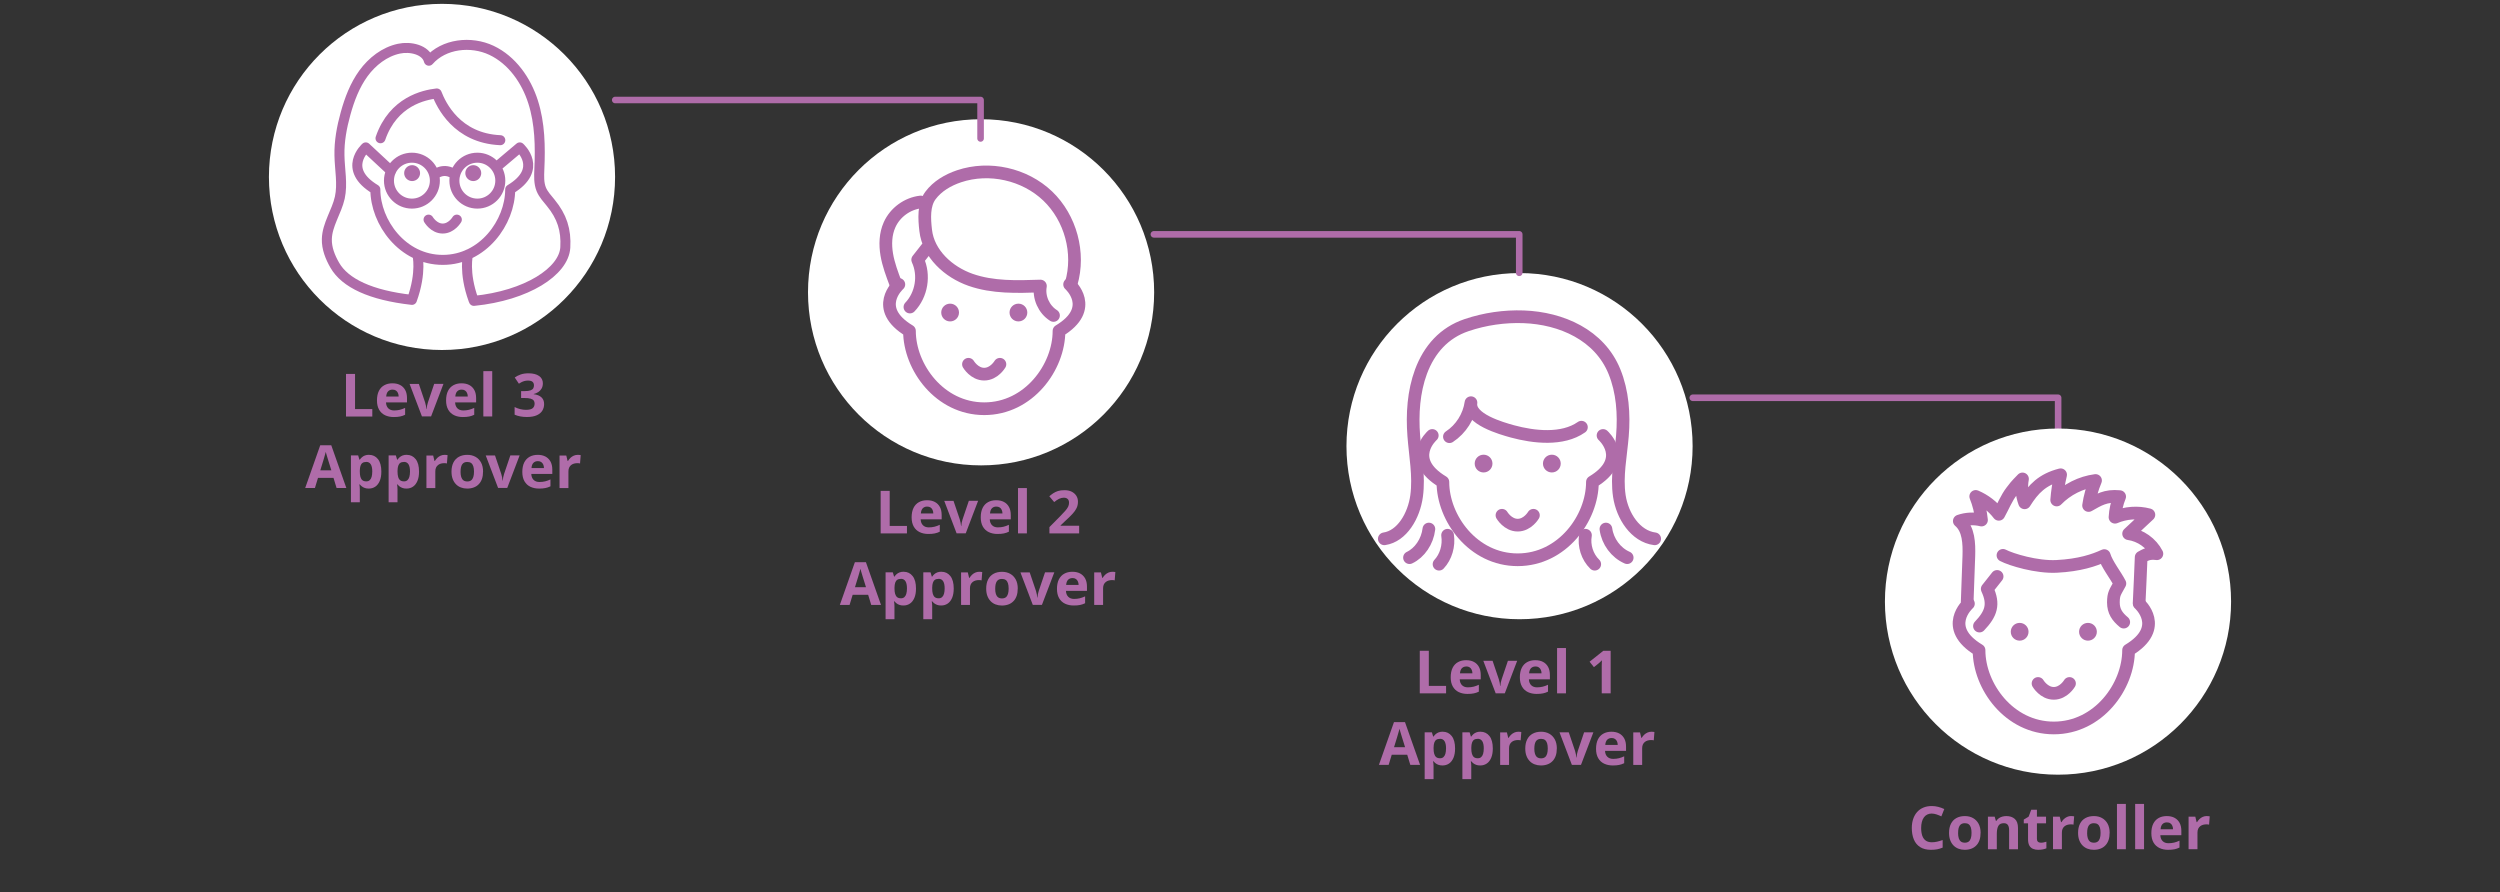 <?xml version="1.0" encoding="UTF-8"?>
<svg id="info-orga-achats-simp" xmlns="http://www.w3.org/2000/svg" viewBox="0 0 650 232">
  <rect x="0" y="0" width="650" height="232" fill="#333333" stroke="none"/>
  <defs>
    <style>
      .cls-1 {
        stroke-width: 1.71px;
      }

      .cls-1, .cls-2, .cls-3 {
        fill: none;
        stroke: #af6ca9;
        stroke-linecap: round;
        stroke-linejoin: round;
      }

      .cls-4 {
        fill: #af6ca9;
      }

      .cls-5 {
        fill: #fff;
      }

      .cls-2 {
        stroke-width: 2.6px;
      }

      .cls-3 {
        stroke-width: 3.3px;
      }
    </style>
  </defs>
  <path class="cls-5" d="M114.92,91c24.85,0,45-20.14,45-45S139.78,1,114.92,1s-45,20.14-45,45,20.14,45,45,45"/>
  <path class="cls-2" d="M118.78,57.1s-1.35,2.32-3.68,2.32-3.68-2.32-3.68-2.32"/>
  <path class="cls-4" d="M109.22,45.01c0,1.14-.93,2.07-2.07,2.07s-2.07-.93-2.07-2.07.93-2.07,2.07-2.07,2.07.93,2.07,2.07"/>
  <path class="cls-4" d="M120.98,45.01c0,1.14.93,2.07,2.07,2.07s2.07-.93,2.07-2.07-.93-2.07-2.07-2.07-2.07.93-2.07,2.07"/>
  <path class="cls-2" d="M121.69,66.15s-1.21,4.59,1.41,11.82M108.51,66.15s1.21,4.59-1.41,11.82M101.71,44.47l-6.61-6.15s-6.33,5.62,2.49,10.93c0,8.52,7.06,18.32,17.53,18.32s17.53-9.8,17.53-18.32c8.82-5.32,2.49-10.93,2.49-10.93l-6.15,5.19M112.88,45.48s2.52-2.29,5.47,0M130.08,46.97c0,3.3-2.67,5.97-5.97,5.97s-5.97-2.67-5.97-5.97,2.67-5.97,5.97-5.97,5.97,2.67,5.97,5.97ZM113.07,46.97c0,3.3-2.67,5.97-5.97,5.97s-5.97-2.67-5.97-5.97,2.67-5.97,5.97-5.97,5.97,2.67,5.97,5.97ZM98.93,35.95c3.31-9.6,11.36-11.28,14.63-11.65,1.15,2.96,5.22,11.65,16.52,12.15M123.21,78.23c13.76-1.38,23.39-7.64,23.77-13.88.27-4.57-.88-8.06-3.78-11.6-.91-1.12-1.93-2.2-2.48-3.54-.65-1.63-.56-3.43-.49-5.18.27-5.89.17-11.92-1.63-17.54-1.79-5.63-5.48-10.87-10.81-13.4-5.35-2.52-12.39-1.73-16.28,2.7-.77-2.9-4.86-3.77-7.79-3.13-3.74.8-6.96,3.33-9.22,6.42-2.25,3.1-3.63,6.74-4.65,10.43-.99,3.55-1.67,7.23-1.59,10.9.06,3.68.87,7.4.09,10.98-.82,3.69-3.28,7-3.37,10.78-.06,2.4.87,4.72,2.07,6.8,2.67,4.65,9.37,7.79,19.99,8.99"/>
  <polyline class="cls-1" points="440.12 103.42 535.11 103.42 535.11 113.42"/>
  <path class="cls-5" d="M255.08,121c24.85,0,45-20.14,45-45s-20.14-45-45-45-45,20.14-45,45,20.14,45,45,45"/>
  <path class="cls-3" d="M259.98,94.71s-1.5,2.57-4.09,2.57-4.09-2.57-4.09-2.57M278.1,73.95s7.02,6.21-2.76,12.09c0,9.42-7.84,20.23-19.44,20.23s-19.44-10.81-19.44-20.23c-9.78-5.88-2.76-12.09-2.76-12.09"/>
  <path class="cls-4" d="M249.34,81.26c0,1.28-1.03,2.31-2.31,2.31s-2.31-1.03-2.31-2.31,1.03-2.31,2.31-2.31,2.31,1.03,2.31,2.31"/>
  <path class="cls-4" d="M262.48,81.26c0,1.28,1.03,2.31,2.31,2.31s2.31-1.03,2.31-2.31-1.03-2.31-2.31-2.31-2.31,1.03-2.31,2.31"/>
  <path class="cls-3" d="M236.58,79.83c3.05-3.19,3.89-8.29,2.02-12.29.85-1.08,1.7-2.16,2.55-3.25M239.38,52.52c-3.48.39-6.67,2.73-8.09,5.92-1.08,2.4-1.17,5.15-.73,7.75s1.38,5.07,2.31,7.55M273.91,82.02c-2.51-1.58-3.92-4.74-3.4-7.65-6.11.21-12.38.41-18.15-1.61-5.77-2.02-11-6.79-11.68-12.85-.35-3.01-.58-6.62,1.23-9.07,1.81-2.43,4.56-4.04,7.44-5.01,7.85-2.64,17.07-.58,23.05,5.13,5.97,5.71,8.43,14.82,6.12,22.75"/>
  <path class="cls-5" d="M395.08,161c24.85,0,45-20.14,45-45s-20.14-45-45-45-45,20.14-45,45,20.14,45,45,45"/>
  <path class="cls-3" d="M398.69,133.97s-1.5,2.57-4.09,2.57-4.09-2.57-4.09-2.57M416.79,113.22s7.02,6.21-2.76,12.09c0,9.42-7.84,20.23-19.44,20.23s-19.44-10.81-19.44-20.23c-9.78-5.88-2.76-12.09-2.76-12.09"/>
  <path class="cls-4" d="M388.04,120.53c0,1.28-1.03,2.31-2.31,2.31s-2.31-1.03-2.31-2.31,1.03-2.31,2.31-2.31,2.31,1.03,2.31,2.31"/>
  <path class="cls-4" d="M401.17,120.53c0,1.28,1.03,2.31,2.31,2.31s2.31-1.03,2.31-2.31-1.03-2.31-2.31-2.31-2.31,1.03-2.31,2.31"/>
  <path class="cls-3" d="M376.85,113.54c3.01-1.97,5.09-5.27,5.6-8.84-.61,4.28,7.96,6.68,10.77,7.46,5.53,1.5,13,2.38,17.95-1.09M412.22,139.16c-.47,2.72.47,5.65,2.41,7.53M417.54,137.55c.44,3.25,2.61,6.18,5.53,7.44M430.22,140.09c-5.01-.65-8.41-5.94-9.19-11.13-.77-5.19.38-10.45.8-15.67.46-5.63.05-11.45-2.07-16.66-3.87-9.55-13.81-13.9-23.6-14.26-5.01-.18-10.08.55-14.84,2.16-5.85,1.97-9.7,6.32-11.86,12.1-1.93,5.21-2.31,11.03-1.88,16.66.39,5.22,1.44,10.48.74,15.67-.7,5.18-3.81,10.46-8.4,11.13M376.37,139.16c.43,2.72-.44,5.65-2.22,7.53M371.51,137.55c-.39,3.25-2.38,6.18-5.04,7.44"/>
  <path class="cls-5" d="M535.08,201.42c24.85,0,45-20.14,45-45s-20.14-45-45-45-45,20.14-45,45,20.14,45,45,45"/>
  <path class="cls-3" d="M538.07,177.7s-1.5,2.57-4.09,2.57-4.09-2.57-4.09-2.57M556.19,156.95s7.02,6.21-2.76,12.09c0,9.42-7.84,20.23-19.44,20.23s-19.44-10.81-19.44-20.23c-9.78-5.88-2.76-12.09-2.76-12.09"/>
  <path class="cls-4" d="M527.42,164.26c0,1.28-1.03,2.31-2.31,2.31s-2.31-1.03-2.31-2.31,1.03-2.31,2.31-2.31,2.31,1.03,2.31,2.31"/>
  <path class="cls-4" d="M540.56,164.26c0,1.28,1.03,2.31,2.31,2.31s2.31-1.03,2.31-2.31-1.03-2.31-2.31-2.31-2.31,1.03-2.31,2.31"/>
  <path class="cls-3" d="M520.77,144.39c2.13,1.12,8.75,3.13,13.96,2.87,5.97-.3,9.81-1.61,12.38-2.81.65,2.23,3.01,5.18,4.06,7.26-1.26,2.35-1.67,2.6-1.69,4.91,0,2.31,1,3.72,2.69,5.13M514.66,162.78c3.05-3.19,3.89-5.66,2.02-9.66.85-1.08,1.7-2.17,2.57-3.25M511.47,156.47c.14-4.86.29-7.08.43-11.92.09-3.25,0-6.97-2.48-9.08,1.84-.64,3.87-.73,5.77-.26-.2-2.11-.71-4.18-1.5-6.14,2.35,1,4.45,2.61,6,4.65,1.08-1.93,2-4.25,3.34-5.98.77-1,.91-1.28,2.82-3.22-.38,2.07-.18,4.24.55,6.21,2.29-3.66,4.62-6.06,9.36-7.29-.52,2.16-.85,4.34-1.02,6.56,2.67-2.75,6.29-4.57,10.1-5.07-.88,2.08-1.49,4.27-1.81,6.5,2.6-1.46,4.37-2.66,8.08-2.31-.7,1.7-1.11,3.52-1.21,5.36,2.76-1.18,5.92-1.41,8.81-.64-1.76,1.64-3.51,3.28-5.27,4.92,3.1.43,5.92,2.43,7.35,5.21-2.16-.29-3.04.35-4.09.91-.17,3.45-.32,8.43-.52,11.77"/>
  <polyline class="cls-1" points="159.96 26 254.95 26 254.95 36"/>
  <polyline class="cls-1" points="300.01 60.93 395 60.93 395 70.93"/>
  <g>
    <path class="cls-4" d="M89.96,108.28v-11.06h2.35v9.13h4.49v1.94h-6.83Z"/>
    <path class="cls-4" d="M102.03,99.66c.78,0,1.46.15,2.02.45.57.3,1,.74,1.31,1.31s.46,1.27.46,2.09v1.12h-5.46c.03.65.22,1.16.59,1.53.37.37.87.56,1.52.56.54,0,1.03-.06,1.48-.17.45-.11.91-.28,1.38-.5v1.79c-.42.21-.86.36-1.31.45-.46.1-1.01.14-1.66.14-.85,0-1.6-.16-2.25-.47-.65-.31-1.17-.79-1.54-1.43s-.56-1.45-.56-2.42.17-1.81.5-2.47c.33-.66.8-1.15,1.4-1.48.6-.33,1.3-.5,2.1-.5ZM102.04,101.3c-.45,0-.82.14-1.12.43-.29.29-.46.74-.51,1.36h3.24c0-.34-.07-.65-.19-.92-.12-.27-.29-.48-.53-.64s-.53-.23-.9-.23Z"/>
    <path class="cls-4" d="M109.71,108.28l-3.22-8.46h2.41l1.63,4.82c.09.28.16.58.22.89.05.31.09.59.11.84h.06c.01-.27.05-.55.11-.86s.13-.59.23-.88l1.63-4.82h2.41l-3.22,8.46h-2.37Z"/>
    <path class="cls-4" d="M120,99.66c.78,0,1.46.15,2.02.45.57.3,1,.74,1.31,1.31s.46,1.27.46,2.09v1.12h-5.46c.03.65.22,1.16.59,1.53.37.37.87.56,1.52.56.54,0,1.03-.06,1.48-.17.45-.11.91-.28,1.38-.5v1.79c-.42.21-.86.36-1.31.45-.46.1-1.01.14-1.66.14-.85,0-1.6-.16-2.25-.47-.65-.31-1.17-.79-1.54-1.43s-.56-1.45-.56-2.42.17-1.81.5-2.47c.33-.66.8-1.15,1.4-1.48.6-.33,1.3-.5,2.1-.5ZM120.01,101.3c-.45,0-.82.14-1.12.43-.29.29-.46.74-.51,1.36h3.24c0-.34-.07-.65-.19-.92-.12-.27-.29-.48-.53-.64s-.53-.23-.9-.23Z"/>
    <path class="cls-4" d="M127.98,108.28h-2.31v-11.78h2.31v11.78Z"/>
    <path class="cls-4" d="M141.14,99.69c0,.51-.11.95-.32,1.32-.21.37-.5.68-.86.92-.36.24-.77.41-1.21.52v.04c.89.11,1.56.38,2.03.82.46.43.69,1.01.69,1.74,0,.65-.16,1.22-.47,1.73-.32.51-.8.91-1.46,1.2-.66.29-1.5.44-2.54.44-.61,0-1.18-.05-1.71-.15-.53-.1-1.02-.25-1.49-.45v-1.99c.47.24.97.42,1.49.55.52.12,1,.18,1.45.18.84,0,1.42-.14,1.76-.43.34-.29.5-.7.5-1.22,0-.31-.08-.57-.24-.78-.16-.21-.43-.37-.81-.48-.39-.11-.92-.17-1.62-.17h-.84v-1.79h.86c.68,0,1.2-.06,1.56-.19s.6-.3.73-.53.19-.48.19-.77c0-.39-.12-.7-.36-.92-.24-.22-.65-.33-1.21-.33-.35,0-.67.04-.96.13-.29.09-.55.19-.78.32-.23.12-.44.24-.61.36l-1.08-1.61c.43-.31.94-.57,1.53-.78s1.28-.31,2.08-.31c1.14,0,2.04.23,2.71.69s1,1.11,1,1.95Z"/>
    <path class="cls-4" d="M87.51,126.88l-.8-2.63h-4.03l-.8,2.63h-2.53l3.91-11.11h2.87l3.92,11.11h-2.53ZM86.15,122.28l-.8-2.57c-.05-.17-.12-.39-.2-.66s-.17-.54-.25-.83c-.08-.28-.15-.52-.2-.73-.05.21-.12.46-.21.77-.09.31-.17.59-.25.87-.08.27-.14.47-.17.58l-.79,2.57h2.88Z"/>
    <path class="cls-4" d="M95.96,118.26c.95,0,1.72.37,2.31,1.11s.88,1.83.88,3.26c0,.96-.14,1.76-.42,2.42-.28.65-.66,1.15-1.15,1.48-.49.33-1.05.5-1.69.5-.41,0-.76-.05-1.05-.16-.29-.1-.54-.24-.75-.4-.21-.16-.39-.34-.54-.53h-.12c.04.2.07.41.09.62s.03.42.03.62v3.41h-2.31v-12.18h1.88l.33,1.1h.11c.15-.23.34-.44.55-.63s.48-.34.78-.46c.3-.11.66-.17,1.06-.17ZM95.21,120.11c-.4,0-.72.08-.96.25-.24.17-.41.42-.52.75s-.17.75-.18,1.26v.25c0,.54.05,1.01.16,1.38s.28.67.52.86c.24.2.58.3,1.01.3.35,0,.64-.1.87-.3.23-.2.4-.49.51-.87.11-.38.17-.85.17-1.4,0-.83-.13-1.45-.39-1.87-.26-.42-.66-.63-1.2-.63Z"/>
    <path class="cls-4" d="M105.76,118.26c.95,0,1.72.37,2.31,1.11s.88,1.83.88,3.26c0,.96-.14,1.76-.42,2.42-.28.65-.66,1.15-1.15,1.48-.49.33-1.05.5-1.69.5-.41,0-.76-.05-1.05-.16-.29-.1-.54-.24-.75-.4-.21-.16-.39-.34-.54-.53h-.12c.04.2.07.41.09.62s.03.42.03.62v3.41h-2.31v-12.18h1.88l.33,1.1h.11c.15-.23.34-.44.55-.63s.48-.34.78-.46c.3-.11.66-.17,1.06-.17ZM105.02,120.11c-.4,0-.72.08-.96.25-.24.17-.41.42-.52.75s-.17.75-.18,1.26v.25c0,.54.05,1.01.16,1.38.1.38.28.67.52.86.24.2.58.3,1.01.3.35,0,.64-.1.87-.3.23-.2.4-.49.51-.87.11-.38.17-.85.17-1.4,0-.83-.13-1.45-.39-1.87-.26-.42-.66-.63-1.2-.63Z"/>
    <path class="cls-4" d="M115.59,118.26c.12,0,.25,0,.41.02.15.01.28.03.37.05l-.17,2.17c-.08-.03-.18-.04-.32-.06s-.26-.02-.36-.02c-.3,0-.59.04-.87.11-.28.08-.53.2-.75.37-.22.17-.4.39-.53.67-.13.27-.19.61-.19,1.01v4.31h-2.31v-8.46h1.75l.34,1.42h.11c.17-.29.38-.55.62-.79.25-.24.53-.43.86-.58.32-.14.67-.22,1.04-.22Z"/>
    <path class="cls-4" d="M125.59,122.63c0,.71-.09,1.33-.28,1.88-.19.54-.46,1.01-.83,1.38-.36.38-.79.66-1.3.85-.51.19-1.08.29-1.71.29-.59,0-1.14-.1-1.64-.29-.5-.19-.93-.47-1.29-.85-.37-.38-.65-.84-.85-1.38s-.3-1.17-.3-1.88c0-.94.17-1.73.5-2.38s.81-1.15,1.42-1.48c.62-.34,1.35-.51,2.2-.51.79,0,1.5.17,2.11.51.61.34,1.09.83,1.45,1.48.35.65.53,1.45.53,2.38ZM119.74,122.63c0,.56.06,1.02.18,1.4s.31.66.57.86c.26.19.59.29,1.01.29s.74-.1,1-.29c.25-.19.44-.48.56-.86s.18-.84.18-1.4-.06-1.03-.18-1.4c-.12-.37-.31-.65-.56-.84-.26-.19-.59-.28-1.01-.28-.61,0-1.05.21-1.33.63-.28.42-.41,1.05-.41,1.88Z"/>
    <path class="cls-4" d="M129.51,126.88l-3.22-8.46h2.41l1.63,4.82c.09.28.16.58.22.89.05.31.09.59.11.84h.06c.01-.27.05-.55.11-.86s.13-.59.23-.88l1.63-4.82h2.41l-3.22,8.46h-2.37Z"/>
    <path class="cls-4" d="M139.81,118.26c.78,0,1.46.15,2.02.45.56.3,1,.74,1.31,1.31.31.57.46,1.27.46,2.09v1.12h-5.46c.02.65.22,1.16.59,1.53s.87.56,1.53.56c.54,0,1.03-.06,1.48-.17.45-.11.91-.28,1.38-.5v1.79c-.42.21-.86.36-1.31.45-.46.1-1.01.14-1.66.14-.85,0-1.6-.16-2.25-.47-.65-.31-1.17-.79-1.54-1.43-.37-.64-.56-1.45-.56-2.42s.17-1.81.5-2.47c.34-.66.8-1.15,1.4-1.48.6-.33,1.3-.5,2.1-.5ZM139.82,119.9c-.45,0-.82.14-1.12.43-.29.29-.47.74-.51,1.36h3.24c0-.34-.07-.65-.19-.92-.12-.27-.29-.48-.53-.64-.23-.16-.53-.24-.9-.24Z"/>
    <path class="cls-4" d="M150.2,118.26c.12,0,.25,0,.41.02.15.01.28.03.37.05l-.17,2.17c-.08-.03-.18-.04-.32-.06s-.26-.02-.36-.02c-.3,0-.59.04-.87.11-.28.08-.53.2-.75.37-.22.17-.4.39-.53.67-.13.27-.19.61-.19,1.01v4.31h-2.31v-8.46h1.75l.34,1.42h.11c.17-.29.38-.55.62-.79.25-.24.53-.43.86-.58.32-.14.67-.22,1.04-.22Z"/>
  </g>
  <g>
    <path class="cls-4" d="M228.97,138.68v-11.06h2.35v9.13h4.49v1.94h-6.83Z"/>
    <path class="cls-4" d="M241.04,130.06c.78,0,1.46.15,2.02.45.57.3,1,.74,1.31,1.31s.46,1.27.46,2.09v1.12h-5.46c.03.65.22,1.16.59,1.53.37.37.87.56,1.52.56.54,0,1.03-.06,1.48-.17.45-.11.91-.28,1.38-.5v1.79c-.42.21-.86.36-1.31.45-.46.1-1.01.14-1.66.14-.85,0-1.6-.16-2.25-.47-.65-.31-1.17-.79-1.54-1.43s-.56-1.45-.56-2.42.17-1.81.5-2.47c.33-.66.8-1.15,1.4-1.48.6-.33,1.3-.5,2.1-.5ZM241.05,131.71c-.45,0-.82.14-1.12.43-.29.29-.46.74-.51,1.36h3.24c0-.34-.07-.65-.19-.92-.12-.27-.29-.48-.53-.64s-.53-.23-.9-.23Z"/>
    <path class="cls-4" d="M248.72,138.68l-3.22-8.46h2.41l1.63,4.82c.09.28.16.58.22.89.05.31.09.59.11.84h.06c.01-.27.05-.55.11-.86s.13-.59.23-.88l1.63-4.82h2.41l-3.22,8.46h-2.37Z"/>
    <path class="cls-4" d="M259.01,130.06c.78,0,1.46.15,2.02.45.57.3,1,.74,1.31,1.31s.46,1.27.46,2.09v1.12h-5.46c.03.65.22,1.16.59,1.53.37.37.87.56,1.52.56.54,0,1.03-.06,1.48-.17.45-.11.91-.28,1.38-.5v1.79c-.42.21-.86.36-1.31.45-.46.1-1.01.14-1.66.14-.85,0-1.6-.16-2.25-.47-.65-.31-1.17-.79-1.54-1.43s-.56-1.45-.56-2.42.17-1.81.5-2.47c.33-.66.8-1.15,1.4-1.48.6-.33,1.3-.5,2.1-.5ZM259.03,131.71c-.45,0-.82.14-1.12.43-.29.29-.46.74-.51,1.36h3.24c0-.34-.07-.65-.19-.92-.12-.27-.29-.48-.53-.64s-.53-.23-.9-.23Z"/>
    <path class="cls-4" d="M266.99,138.68h-2.31v-11.78h2.31v11.78Z"/>
    <path class="cls-4" d="M280.58,138.68h-7.73v-1.63l2.78-2.81c.56-.58,1.01-1.06,1.35-1.44.34-.39.59-.74.74-1.06.15-.32.23-.66.23-1.02,0-.44-.12-.77-.37-.99-.24-.22-.57-.33-.98-.33-.43,0-.85.1-1.25.3-.4.2-.83.48-1.26.84l-1.27-1.51c.32-.27.65-.53,1.01-.77.36-.24.77-.44,1.24-.59.47-.15,1.04-.22,1.7-.22.73,0,1.35.13,1.87.39.52.26.92.62,1.21,1.07.28.45.42.96.42,1.53,0,.61-.12,1.17-.36,1.67-.24.5-.59,1-1.06,1.5-.46.5-1.02,1.04-1.67,1.64l-1.42,1.34v.11h4.82v1.97Z"/>
    <path class="cls-4" d="M226.52,157.28l-.8-2.63h-4.03l-.8,2.63h-2.53l3.91-11.11h2.87l3.92,11.11h-2.53ZM225.16,152.68l-.8-2.57c-.05-.17-.12-.39-.2-.66s-.17-.54-.25-.83c-.08-.28-.15-.52-.2-.73-.05.21-.12.46-.21.77-.09.31-.17.59-.25.87-.08.27-.14.47-.17.58l-.79,2.57h2.88Z"/>
    <path class="cls-4" d="M234.97,148.66c.95,0,1.72.37,2.31,1.11s.88,1.83.88,3.26c0,.96-.14,1.76-.42,2.42-.28.65-.66,1.15-1.15,1.48-.49.33-1.05.5-1.69.5-.41,0-.76-.05-1.05-.16-.29-.1-.54-.24-.75-.4-.21-.16-.39-.34-.54-.53h-.12c.04.2.07.41.09.62s.03.42.03.62v3.41h-2.31v-12.18h1.88l.33,1.1h.11c.15-.23.34-.44.55-.63s.48-.34.78-.46c.3-.11.66-.17,1.06-.17ZM234.23,150.51c-.4,0-.72.08-.96.25-.24.17-.41.42-.52.75s-.17.75-.18,1.26v.25c0,.54.05,1.01.16,1.38s.28.67.52.86c.24.2.58.3,1.01.3.35,0,.64-.1.87-.3.23-.2.4-.49.51-.87.11-.38.17-.85.17-1.4,0-.83-.13-1.45-.39-1.87-.26-.42-.66-.63-1.2-.63Z"/>
    <path class="cls-4" d="M244.78,148.66c.95,0,1.72.37,2.31,1.11s.88,1.83.88,3.26c0,.96-.14,1.76-.42,2.42-.28.65-.66,1.15-1.15,1.48-.49.33-1.05.5-1.69.5-.41,0-.76-.05-1.05-.16-.29-.1-.54-.24-.75-.4-.21-.16-.39-.34-.54-.53h-.12c.04.2.07.41.09.62s.03.42.03.62v3.41h-2.31v-12.18h1.88l.33,1.1h.11c.15-.23.34-.44.55-.63s.48-.34.78-.46c.3-.11.66-.17,1.06-.17ZM244.03,150.51c-.4,0-.72.08-.96.25-.24.17-.41.42-.52.75s-.17.75-.18,1.26v.25c0,.54.05,1.01.16,1.38s.28.67.52.86c.24.2.58.3,1.01.3.35,0,.64-.1.87-.3.23-.2.4-.49.51-.87.11-.38.17-.85.17-1.4,0-.83-.13-1.45-.39-1.87-.26-.42-.66-.63-1.2-.63Z"/>
    <path class="cls-4" d="M254.6,148.66c.12,0,.25,0,.41.02.15.01.28.03.37.05l-.17,2.17c-.08-.03-.18-.04-.32-.06s-.26-.02-.36-.02c-.3,0-.59.04-.87.11-.28.08-.53.2-.75.37-.22.17-.4.39-.53.67-.13.27-.19.61-.19,1.01v4.31h-2.31v-8.46h1.75l.34,1.42h.11c.17-.29.38-.55.62-.79.25-.24.53-.43.86-.58.32-.14.67-.22,1.04-.22Z"/>
    <path class="cls-4" d="M264.61,153.04c0,.71-.09,1.33-.28,1.88-.19.54-.46,1.01-.83,1.38-.36.38-.79.66-1.3.85-.51.19-1.08.29-1.71.29-.59,0-1.14-.1-1.64-.29-.5-.19-.93-.47-1.29-.85-.37-.38-.65-.84-.85-1.38s-.3-1.17-.3-1.88c0-.94.17-1.73.5-2.38s.81-1.15,1.42-1.48c.62-.34,1.35-.51,2.2-.51.79,0,1.5.17,2.11.51.61.34,1.09.83,1.45,1.48.35.65.53,1.45.53,2.38ZM258.75,153.04c0,.56.06,1.02.18,1.4s.31.66.57.86c.26.19.59.29,1.01.29s.74-.1,1-.29c.25-.19.44-.48.56-.86s.18-.84.18-1.4-.06-1.03-.18-1.4c-.12-.37-.31-.65-.56-.84-.26-.19-.59-.28-1.01-.28-.61,0-1.05.21-1.33.63-.28.42-.41,1.05-.41,1.88Z"/>
    <path class="cls-4" d="M268.53,157.28l-3.22-8.46h2.41l1.63,4.82c.09.28.16.58.22.89.05.31.09.59.11.84h.06c.01-.27.05-.55.11-.86s.13-.59.23-.88l1.63-4.82h2.41l-3.22,8.46h-2.37Z"/>
    <path class="cls-4" d="M278.82,148.66c.78,0,1.46.15,2.02.45.56.3,1,.74,1.31,1.31.31.57.46,1.27.46,2.09v1.12h-5.46c.02.65.22,1.16.59,1.53s.87.56,1.53.56c.54,0,1.03-.06,1.48-.17.45-.11.91-.28,1.38-.5v1.79c-.42.21-.86.36-1.31.45-.46.1-1.01.14-1.66.14-.85,0-1.6-.16-2.25-.47-.65-.31-1.17-.79-1.54-1.43-.37-.64-.56-1.45-.56-2.42s.17-1.81.5-2.47c.34-.66.8-1.15,1.4-1.48.6-.33,1.3-.5,2.1-.5ZM278.83,150.3c-.45,0-.82.14-1.12.43-.29.29-.47.74-.51,1.36h3.24c0-.34-.07-.65-.19-.92-.12-.27-.29-.48-.53-.64-.23-.16-.53-.24-.9-.24Z"/>
    <path class="cls-4" d="M289.21,148.66c.12,0,.25,0,.41.02.15.01.28.03.37.05l-.17,2.17c-.08-.03-.18-.04-.32-.06s-.26-.02-.36-.02c-.3,0-.59.04-.87.11-.28.08-.53.2-.75.37-.22.17-.4.39-.53.67-.13.27-.19.61-.19,1.01v4.31h-2.31v-8.46h1.75l.34,1.42h.11c.17-.29.38-.55.62-.79.25-.24.53-.43.86-.58.32-.14.67-.22,1.04-.22Z"/>
  </g>
  <g>
    <path class="cls-4" d="M369.14,180.27v-11.07h2.35v9.13h4.49v1.94h-6.83Z"/>
    <path class="cls-4" d="M381.2,171.65c.78,0,1.46.15,2.02.45.57.3,1,.74,1.31,1.31.31.57.46,1.27.46,2.09v1.12h-5.46c.03.65.22,1.16.59,1.53.37.37.87.56,1.52.56.54,0,1.03-.06,1.48-.17s.91-.28,1.38-.5v1.79c-.42.21-.86.36-1.31.45-.46.1-1.01.14-1.66.14-.85,0-1.6-.16-2.25-.47-.65-.31-1.17-.79-1.54-1.43-.37-.64-.56-1.45-.56-2.42s.17-1.81.5-2.47c.33-.66.8-1.15,1.4-1.48.6-.33,1.3-.5,2.1-.5ZM381.22,173.29c-.45,0-.82.14-1.12.43-.29.29-.46.74-.51,1.35h3.24c0-.34-.07-.65-.19-.92-.12-.27-.29-.48-.53-.64-.23-.16-.53-.24-.9-.24Z"/>
    <path class="cls-4" d="M388.88,180.27l-3.22-8.46h2.41l1.63,4.82c.09.28.16.58.22.89.05.31.09.59.11.84h.06c.01-.27.05-.55.11-.86s.13-.6.23-.88l1.63-4.82h2.41l-3.22,8.46h-2.37Z"/>
    <path class="cls-4" d="M399.18,171.65c.78,0,1.46.15,2.02.45.57.3,1,.74,1.31,1.31.31.57.46,1.27.46,2.09v1.12h-5.46c.03.65.22,1.16.59,1.53.37.37.87.56,1.52.56.54,0,1.03-.06,1.48-.17s.91-.28,1.38-.5v1.79c-.42.21-.86.36-1.31.45-.46.1-1.01.14-1.66.14-.85,0-1.6-.16-2.25-.47-.65-.31-1.17-.79-1.54-1.43-.37-.64-.56-1.45-.56-2.42s.17-1.81.5-2.47c.33-.66.8-1.15,1.4-1.48.6-.33,1.3-.5,2.1-.5ZM399.19,173.29c-.45,0-.82.14-1.12.43-.29.29-.46.74-.51,1.35h3.24c0-.34-.07-.65-.19-.92-.12-.27-.29-.48-.53-.64-.23-.16-.53-.24-.9-.24Z"/>
    <path class="cls-4" d="M407.15,180.27h-2.31v-11.78h2.31v11.78Z"/>
    <path class="cls-4" d="M418.79,180.27h-2.34v-6.4c0-.18,0-.39,0-.65s.01-.53.02-.8c0-.27.02-.52.03-.75-.06.07-.17.18-.34.34s-.33.3-.47.43l-1.27,1.02-1.13-1.41,3.56-2.84h1.92v11.07Z"/>
    <path class="cls-4" d="M366.68,198.87l-.8-2.63h-4.03l-.8,2.63h-2.53l3.91-11.11h2.87l3.92,11.11h-2.53ZM365.32,194.27l-.8-2.57c-.05-.17-.12-.39-.2-.66s-.17-.54-.25-.83c-.08-.28-.15-.52-.2-.73-.05.21-.12.46-.21.77-.09.31-.17.59-.25.87-.08.27-.14.47-.17.58l-.79,2.57h2.88Z"/>
    <path class="cls-4" d="M375.13,190.25c.95,0,1.72.37,2.31,1.11s.88,1.83.88,3.26c0,.96-.14,1.76-.42,2.42-.28.65-.66,1.15-1.15,1.48-.49.33-1.05.5-1.69.5-.41,0-.76-.05-1.05-.16-.29-.1-.54-.24-.75-.4-.21-.16-.39-.34-.54-.53h-.12c.04.2.07.41.09.62s.03.42.03.62v3.41h-2.31v-12.18h1.88l.33,1.1h.11c.15-.23.34-.44.55-.63s.48-.34.78-.46c.3-.11.66-.17,1.06-.17ZM374.39,192.1c-.4,0-.72.08-.96.25-.24.17-.41.42-.52.75s-.17.75-.18,1.26v.25c0,.54.05,1.01.16,1.38s.28.67.52.86c.24.2.58.3,1.01.3.35,0,.64-.1.87-.3.23-.2.4-.49.51-.87.11-.38.17-.85.17-1.4,0-.83-.13-1.45-.39-1.87-.26-.42-.66-.63-1.2-.63Z"/>
    <path class="cls-4" d="M384.94,190.25c.95,0,1.72.37,2.31,1.11s.88,1.83.88,3.26c0,.96-.14,1.76-.42,2.42-.28.65-.66,1.15-1.15,1.48-.49.33-1.05.5-1.69.5-.41,0-.76-.05-1.05-.16-.29-.1-.54-.24-.75-.4-.21-.16-.39-.34-.54-.53h-.12c.04.2.07.41.09.62s.03.42.03.62v3.41h-2.31v-12.18h1.88l.33,1.1h.11c.15-.23.34-.44.55-.63s.48-.34.78-.46c.3-.11.66-.17,1.06-.17ZM384.2,192.1c-.4,0-.72.08-.96.25-.24.17-.41.42-.52.75s-.17.75-.18,1.26v.25c0,.54.05,1.01.16,1.38s.28.67.52.86c.24.2.58.3,1.01.3.35,0,.64-.1.87-.3.23-.2.4-.49.51-.87.11-.38.17-.85.17-1.4,0-.83-.13-1.45-.39-1.87-.26-.42-.66-.63-1.2-.63Z"/>
    <path class="cls-4" d="M394.76,190.25c.12,0,.25,0,.41.02.15.01.28.03.37.05l-.17,2.17c-.08-.03-.18-.04-.32-.06s-.26-.02-.36-.02c-.3,0-.59.04-.87.11-.28.08-.53.2-.75.37-.22.17-.4.39-.53.67-.13.27-.19.61-.19,1.01v4.31h-2.31v-8.46h1.75l.34,1.42h.11c.17-.29.38-.55.62-.79.25-.24.53-.43.86-.58.32-.14.67-.22,1.04-.22Z"/>
    <path class="cls-4" d="M404.77,194.62c0,.71-.09,1.33-.28,1.88-.19.54-.46,1.01-.83,1.38-.36.38-.79.66-1.3.85-.51.19-1.08.29-1.71.29-.59,0-1.14-.1-1.64-.29-.5-.19-.93-.47-1.29-.85-.37-.38-.65-.84-.85-1.38s-.3-1.17-.3-1.88c0-.94.17-1.73.5-2.38s.81-1.15,1.42-1.48c.62-.34,1.35-.51,2.2-.51.79,0,1.5.17,2.11.51.61.34,1.09.83,1.45,1.48.35.65.53,1.45.53,2.38ZM398.92,194.62c0,.56.06,1.02.18,1.4s.31.66.57.86c.26.19.59.29,1.01.29s.74-.1,1-.29c.25-.19.44-.48.56-.86s.18-.84.18-1.4-.06-1.03-.18-1.4c-.12-.37-.31-.65-.56-.84-.26-.19-.59-.28-1.01-.28-.61,0-1.05.21-1.33.63-.28.42-.41,1.05-.41,1.88Z"/>
    <path class="cls-4" d="M408.69,198.87l-3.22-8.46h2.41l1.63,4.82c.09.28.16.58.22.89.05.31.09.59.11.84h.06c.01-.27.05-.55.11-.86s.13-.59.23-.88l1.63-4.82h2.41l-3.22,8.46h-2.37Z"/>
    <path class="cls-4" d="M418.98,190.25c.78,0,1.46.15,2.02.45.56.3,1,.74,1.31,1.31.31.57.46,1.27.46,2.09v1.12h-5.46c.02.65.22,1.16.59,1.53s.87.56,1.53.56c.54,0,1.03-.06,1.48-.17.45-.11.91-.28,1.38-.5v1.79c-.42.21-.86.36-1.31.45-.46.1-1.01.14-1.66.14-.85,0-1.6-.16-2.25-.47-.65-.31-1.17-.79-1.54-1.43-.37-.64-.56-1.45-.56-2.42s.17-1.81.5-2.47c.34-.66.8-1.15,1.4-1.48.6-.33,1.3-.5,2.1-.5ZM419,191.89c-.45,0-.82.14-1.12.43-.29.29-.47.74-.51,1.36h3.24c0-.34-.07-.65-.19-.92-.12-.27-.29-.48-.53-.64-.23-.16-.53-.24-.9-.24Z"/>
    <path class="cls-4" d="M429.37,190.25c.12,0,.25,0,.41.02.15.01.28.03.37.05l-.17,2.17c-.08-.03-.18-.04-.32-.06s-.26-.02-.36-.02c-.3,0-.59.04-.87.11-.28.08-.53.2-.75.37-.22.17-.4.39-.53.67-.13.27-.19.61-.19,1.01v4.31h-2.31v-8.46h1.75l.34,1.42h.11c.17-.29.38-.55.62-.79.25-.24.53-.43.86-.58.32-.14.67-.22,1.04-.22Z"/>
  </g>
  <g>
    <path class="cls-4" d="M502.27,211.52c-.45,0-.85.09-1.19.26s-.64.42-.87.75c-.24.33-.41.72-.53,1.19-.12.46-.18.99-.18,1.57,0,.78.1,1.45.29,2,.19.55.5.97.9,1.26.41.29.94.44,1.58.44.45,0,.9-.05,1.35-.15.45-.1.94-.25,1.47-.43v1.97c-.49.2-.97.35-1.45.44-.47.09-1.01.13-1.6.13-1.14,0-2.08-.24-2.81-.71-.73-.47-1.28-1.13-1.63-1.98-.35-.85-.53-1.84-.53-2.98,0-.84.11-1.6.34-2.3.23-.7.56-1.3,1-1.81.44-.51.98-.9,1.63-1.18s1.39-.42,2.23-.42c.55,0,1.1.07,1.65.21s1.08.33,1.59.57l-.76,1.91c-.41-.2-.83-.37-1.25-.51s-.83-.22-1.23-.22Z"/>
    <path class="cls-4" d="M514.95,216.55c0,.71-.09,1.33-.28,1.88-.19.54-.46,1.01-.83,1.38-.36.38-.79.66-1.3.85-.51.19-1.08.29-1.71.29-.59,0-1.14-.1-1.64-.29-.5-.19-.93-.48-1.29-.85-.37-.38-.65-.84-.85-1.38s-.3-1.17-.3-1.88c0-.94.17-1.73.5-2.38.33-.65.81-1.15,1.42-1.48.62-.34,1.35-.51,2.2-.51.79,0,1.5.17,2.11.51.61.34,1.09.83,1.45,1.48.35.65.53,1.45.53,2.38ZM509.1,216.55c0,.56.06,1.02.18,1.4.12.38.31.66.57.86.26.19.59.29,1.01.29s.74-.1,1-.29c.25-.19.44-.48.56-.86.12-.38.18-.84.18-1.4s-.06-1.03-.18-1.4c-.12-.37-.31-.65-.56-.84-.26-.19-.59-.28-1.01-.28-.61,0-1.05.21-1.33.63-.28.42-.41,1.05-.41,1.88Z"/>
    <path class="cls-4" d="M521.67,212.18c.9,0,1.63.25,2.18.74.55.49.83,1.28.83,2.36v5.52h-2.31v-4.94c0-.61-.11-1.06-.33-1.37-.22-.31-.56-.46-1.03-.46-.71,0-1.19.24-1.45.72-.26.48-.39,1.17-.39,2.07v3.98h-2.31v-8.46h1.76l.31,1.08h.13c.18-.29.41-.53.68-.71s.57-.31.9-.4c.33-.09.67-.13,1.03-.13Z"/>
    <path class="cls-4" d="M530.61,219.11c.25,0,.5-.03.74-.08.24-.05.48-.11.71-.19v1.72c-.25.11-.55.2-.92.28-.37.07-.77.11-1.2.11-.5,0-.96-.08-1.36-.25-.4-.16-.72-.45-.95-.85-.23-.41-.34-.97-.34-1.7v-4.08h-1.11v-.98l1.27-.77.67-1.79h1.48v1.8h2.37v1.73h-2.37v4.08c0,.32.09.56.28.72.18.16.43.24.73.24Z"/>
    <path class="cls-4" d="M538.5,212.18c.12,0,.25,0,.4.02.15.01.28.03.38.05l-.17,2.16c-.08-.03-.18-.04-.32-.06s-.26-.02-.36-.02c-.3,0-.59.04-.87.11-.28.08-.53.2-.75.37-.22.17-.4.39-.53.67s-.19.61-.19,1.01v4.31h-2.31v-8.46h1.75l.34,1.42h.11c.17-.29.38-.55.62-.79.25-.24.54-.43.86-.58s.67-.22,1.04-.22Z"/>
    <path class="cls-4" d="M548.5,216.55c0,.71-.09,1.33-.28,1.88-.19.54-.46,1.01-.83,1.38-.36.38-.79.66-1.3.85-.51.19-1.08.29-1.71.29-.59,0-1.14-.1-1.64-.29-.5-.19-.93-.48-1.29-.85-.37-.38-.65-.84-.85-1.38s-.3-1.17-.3-1.88c0-.94.17-1.73.5-2.38.33-.65.81-1.15,1.42-1.48.62-.34,1.35-.51,2.2-.51.79,0,1.5.17,2.11.51.61.34,1.09.83,1.45,1.48.35.65.53,1.45.53,2.38ZM542.65,216.55c0,.56.06,1.02.18,1.4.12.38.31.66.57.86.26.19.59.29,1.01.29s.74-.1,1-.29c.25-.19.44-.48.56-.86.12-.38.18-.84.18-1.4s-.06-1.03-.18-1.4c-.12-.37-.31-.65-.56-.84-.26-.19-.59-.28-1.01-.28-.61,0-1.05.21-1.33.63-.28.42-.41,1.05-.41,1.88Z"/>
    <path class="cls-4" d="M552.72,220.8h-2.31v-11.78h2.31v11.78Z"/>
    <path class="cls-4" d="M557.45,220.8h-2.31v-11.78h2.31v11.78Z"/>
    <path class="cls-4" d="M563.36,212.18c.78,0,1.46.15,2.02.45.56.3,1,.74,1.31,1.31.31.57.46,1.27.46,2.09v1.12h-5.46c.02.65.22,1.16.59,1.53.37.37.87.56,1.53.56.54,0,1.03-.06,1.48-.17.45-.11.91-.28,1.38-.5v1.79c-.42.21-.86.36-1.31.45-.46.1-1.01.14-1.66.14-.85,0-1.6-.16-2.25-.47-.65-.31-1.17-.79-1.54-1.43-.37-.64-.56-1.45-.56-2.42s.17-1.81.5-2.47c.34-.66.8-1.15,1.4-1.48.6-.33,1.3-.5,2.1-.5ZM563.38,213.82c-.45,0-.82.14-1.12.43-.29.29-.47.74-.51,1.36h3.24c0-.34-.07-.65-.19-.92-.12-.27-.29-.48-.53-.64-.23-.16-.53-.23-.9-.23Z"/>
    <path class="cls-4" d="M573.75,212.18c.12,0,.25,0,.41.02.15.01.28.03.37.05l-.17,2.16c-.08-.03-.18-.04-.32-.06s-.26-.02-.36-.02c-.3,0-.59.04-.87.11-.28.08-.53.2-.75.37-.22.17-.4.39-.53.67-.13.28-.19.61-.19,1.01v4.31h-2.31v-8.46h1.75l.34,1.42h.11c.17-.29.38-.55.62-.79s.53-.43.86-.58c.32-.14.67-.22,1.04-.22Z"/>
  </g>
</svg>